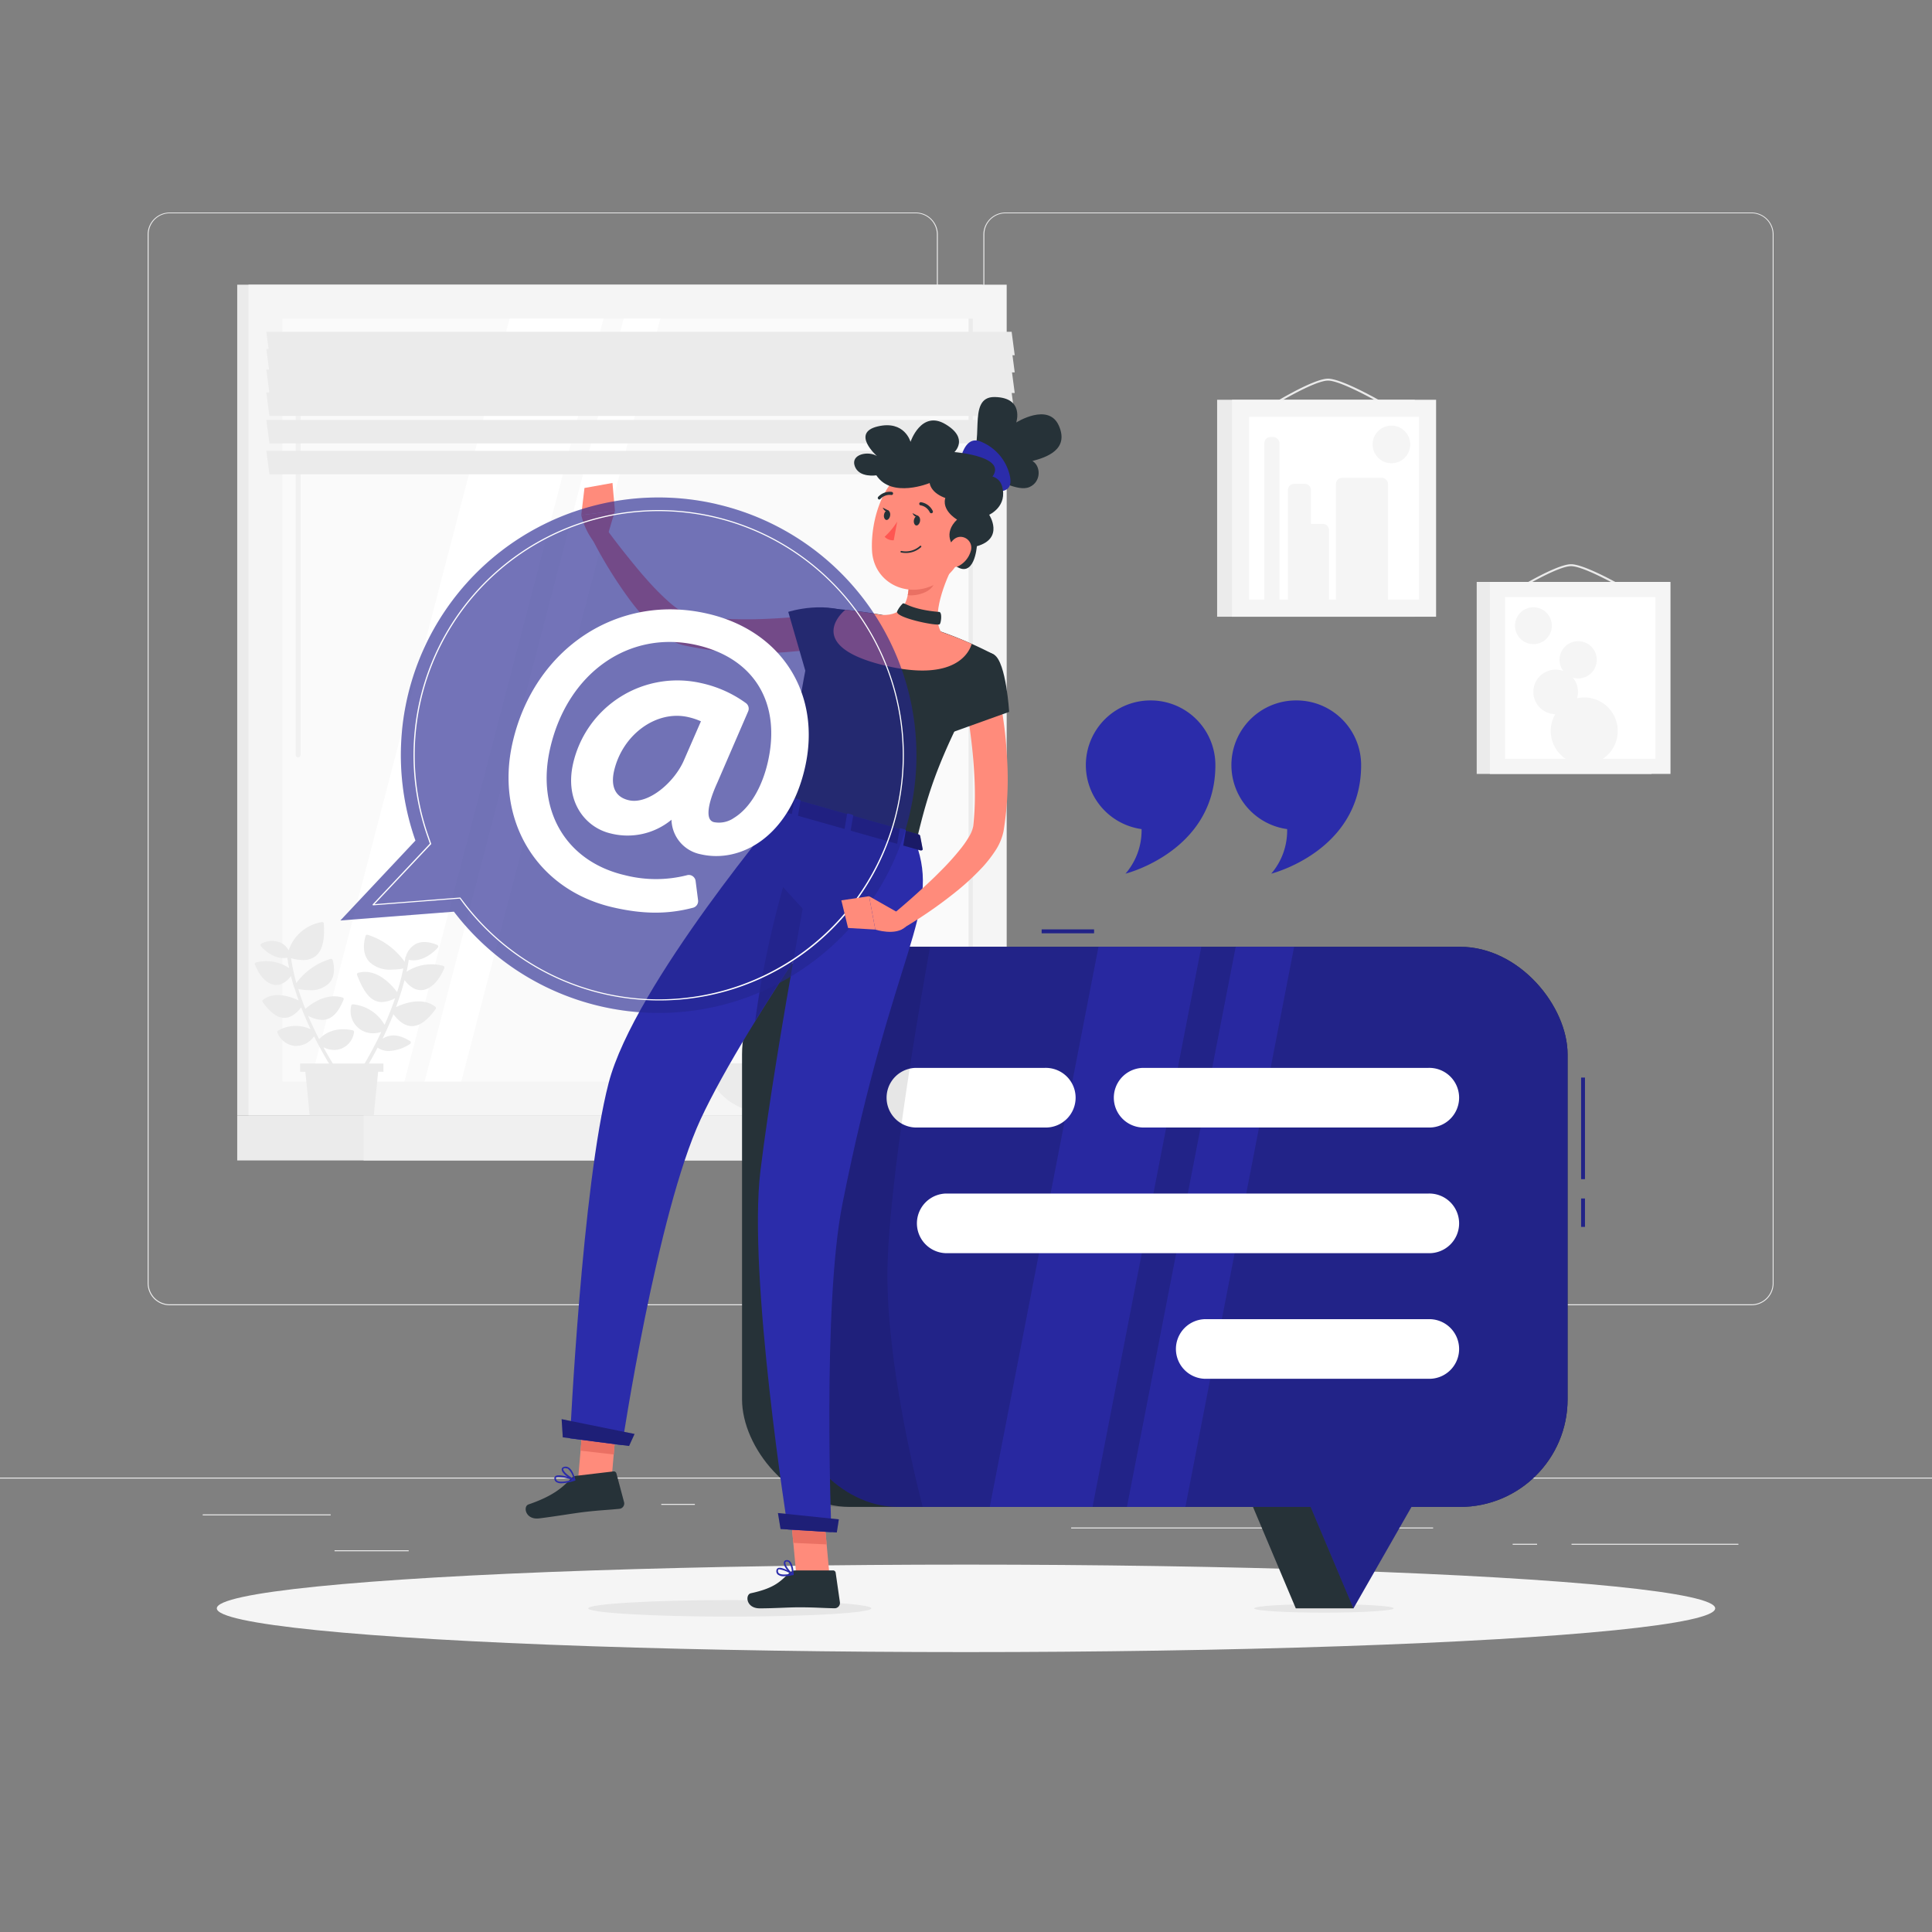 <svg xmlns="http://www.w3.org/2000/svg" viewBox="0 0 500 500"><rect x="0" y="0" width="500" height="500" fill="#808080" stroke="none"/><g id="freepik--background-complete--inject-2"><g id="freepik--group--inject-2"><rect y="382.4" width="500" height="0.25" style="fill:#ebebeb"></rect><rect x="52.46" y="391.92" width="33.12" height="0.25" style="fill:#ebebeb"></rect><rect x="171.14" y="389.21" width="8.69" height="0.25" style="fill:#ebebeb"></rect><rect x="86.58" y="401.21" width="19.19" height="0.25" style="fill:#ebebeb"></rect><rect x="406.71" y="399.53" width="43.19" height="0.25" style="fill:#ebebeb"></rect><rect x="391.47" y="399.53" width="6.33" height="0.25" style="fill:#ebebeb"></rect><rect x="277.21" y="395.31" width="93.68" height="0.25" style="fill:#ebebeb"></rect><path d="M237,337.8H43.92a5.71,5.71,0,0,1-5.71-5.71V60.66A5.71,5.71,0,0,1,43.92,55H237a5.71,5.71,0,0,1,5.71,5.71V332.09A5.71,5.71,0,0,1,237,337.8ZM43.92,55.2a5.47,5.47,0,0,0-5.46,5.46V332.09a5.47,5.47,0,0,0,5.46,5.46H237a5.47,5.47,0,0,0,5.46-5.46V60.66A5.47,5.47,0,0,0,237,55.2Z" style="fill:#ebebeb"></path><path d="M453.31,337.8H260.21a5.72,5.72,0,0,1-5.71-5.71V60.66A5.72,5.72,0,0,1,260.21,55h193.1A5.71,5.71,0,0,1,459,60.66V332.09A5.71,5.71,0,0,1,453.31,337.8ZM260.21,55.2a5.47,5.47,0,0,0-5.46,5.46V332.09a5.47,5.47,0,0,0,5.46,5.46h193.1a5.47,5.47,0,0,0,5.46-5.46V60.66a5.47,5.47,0,0,0-5.46-5.46Z" style="fill:#ebebeb"></path><rect x="61.39" y="73.68" width="192.88" height="214.99" style="fill:#ebebeb"></rect><rect x="64.31" y="73.68" width="196.22" height="214.99" style="fill:#f5f5f5"></rect><rect x="61.39" y="288.67" width="192.88" height="11.65" style="fill:#ebebeb"></rect><rect x="94.09" y="288.67" width="196.22" height="11.65" style="fill:#f0f0f0"></rect><rect x="63.71" y="91.84" width="197.44" height="178.67" transform="translate(343.6 18.74) rotate(90)" style="fill:#fafafa"></rect><polygon points="80.35 279.89 131.87 82.45 156.19 82.45 104.67 279.89 80.35 279.89" style="fill:#fff"></polygon><path d="M77.16,196a.63.63,0,0,1-.63-.63V88.16a.63.63,0,0,1,1.25,0V195.33A.63.63,0,0,1,77.16,196Z" style="fill:#f1f1f1"></path><polygon points="109.89 279.89 161.41 82.45 170.89 82.45 119.38 279.89 109.89 279.89" style="fill:#fff"></polygon><rect x="152.49" y="180.61" width="197.44" height="1.11" transform="translate(432.38 -70.03) rotate(90)" style="fill:#ebebeb"></rect><polygon points="262.61 91.93 69.73 91.93 68.92 85.86 261.81 85.86 262.61 91.93" style="fill:#ebebeb"></polygon><polygon points="262.61 96.38 69.73 96.38 68.92 90.31 261.81 90.31 262.61 96.38" style="fill:#ebebeb"></polygon><polygon points="262.61 101.71 69.73 101.71 68.92 95.64 261.81 95.64 262.61 101.71" style="fill:#ebebeb"></polygon><polygon points="262.61 107.64 69.73 107.64 68.92 101.57 261.81 101.57 262.61 107.64" style="fill:#ebebeb"></polygon><polygon points="262.61 114.75 69.73 114.75 68.92 108.68 261.81 108.68 262.61 114.75" style="fill:#ebebeb"></polygon><polygon points="262.61 122.75 69.73 122.75 68.92 116.68 261.81 116.68 262.61 122.75" style="fill:#ebebeb"></polygon><polygon points="77.67 275.24 99.23 275.24 99.23 277.37 97.86 277.37 96.74 288.67 80.15 288.67 79.03 277.37 77.67 277.37 77.67 275.24" style="fill:#ebebeb"></polygon><path d="M76.08,255.45s0,0,0,0c-.28-.94-.53-1.89-.77-2.84-1.41,1.83-2.78,2.29-3.8,2.29h-.33c-2-.2-4-2.16-5.19-5.25a.41.41,0,0,1,0-.36.4.4,0,0,1,.28-.22,10.64,10.64,0,0,1,8.56,1.48c-.19-.9-.34-1.8-.47-2.7a5.41,5.41,0,0,1-1,.1c-3.3,0-5.73-2.95-5.84-3.09a.44.44,0,0,1,.18-.68,6,6,0,0,1,5-.2,4.49,4.49,0,0,1,2,2,10.86,10.86,0,0,1,8.59-7.34.42.42,0,0,1,.52.4c.17,3,.08,6.67-2.17,8.42a5.15,5.15,0,0,1-3.24,1,12,12,0,0,1-3.08-.48,50.84,50.84,0,0,0,1.38,6.41,17,17,0,0,1,8.87-6.23.44.44,0,0,1,.53.31c.68,2.58.33,4.68-1,6.06a6.77,6.77,0,0,1-5,1.73,15.61,15.61,0,0,1-2.91-.31c.55,1.77,1.17,3.5,1.83,5.15,1.35-1.19,5.31-4.22,9.62-2.95a.41.41,0,0,1,.27.23.43.43,0,0,1,0,.35c-1.17,2.86-2.5,4.44-4.18,5a4.48,4.48,0,0,1-1.38.21,8.08,8.08,0,0,1-3.61-1.05c.94,2.18,1.91,4.23,2.85,6.05,1-1.09,3.78-3.35,8.69-2.3a.43.43,0,0,1,.34.46,5.28,5.28,0,0,1-3.14,4.22,5.05,5.05,0,0,1-2,.41,6.2,6.2,0,0,1-2.78-.71c2.18,4,3.92,6.56,4,6.62a.44.44,0,0,1-.72.49,88.57,88.57,0,0,1-4.77-8.13.42.42,0,0,1-.07-.13c-.29-.55-.57-1.11-.86-1.69a5.6,5.6,0,0,1-4.49,2.5,5.07,5.07,0,0,1-.55,0,5.4,5.4,0,0,1-4.44-3.47.42.42,0,0,1,.2-.52,9.18,9.18,0,0,1,8.38-.33c-.62-1.33-1.25-2.74-1.85-4.21a.56.56,0,0,1-.07-.18c-.17-.42-.34-.84-.5-1.26-1.44,1.82-2.88,2.71-4.37,2.71h0c-1.82,0-3.65-1.34-5.61-4.09a.43.43,0,0,1,.09-.6c3.08-2.31,7.31-.73,9.23.19-.39-1.08-.76-2.19-1.1-3.32Z" style="fill:#ebebeb"></path><path d="M98.67,267.08a7.35,7.35,0,0,1-2.12.33,5.75,5.75,0,0,1-5.64-7.18.41.41,0,0,1,.46-.31,10.57,10.57,0,0,1,8.15,5.3c1-2.18,1.91-4.49,2.73-6.89a7.66,7.66,0,0,1-3.43,1,4.33,4.33,0,0,1-1.4-.23c-2.38-.81-3.81-3.72-5-6.75a.45.45,0,0,1,0-.36.4.4,0,0,1,.27-.22c4.89-1.36,8.85,3.31,10.08,5a58.76,58.76,0,0,0,1.61-6.13,17.33,17.33,0,0,1-3.09.3,7.57,7.57,0,0,1-5.68-2c-1.46-1.55-1.81-3.87-1-6.71a.43.43,0,0,1,.53-.31,18.63,18.63,0,0,1,9.59,7l.18-1.11a.45.45,0,0,1,.12-.25,5.36,5.36,0,0,1,2.68-3.31c1.45-.69,3.28-.59,5.43.29a.44.44,0,0,1,.17.69c-.13.15-2.79,3.3-6.38,3.3a6.5,6.5,0,0,1-1.14-.12c-.16,1-.35,2.06-.58,3.08a11.69,11.69,0,0,1,9.48-1.53.44.44,0,0,1,.29.59c-1.4,3.38-3.55,5.5-5.78,5.69h-.3c-1.13,0-2.65-.52-4.2-2.6a72.54,72.54,0,0,1-2.22,7c2.1-1,6.82-2.71,10.19-.1a.44.44,0,0,1,.08.6c-2.17,3-4.19,4.41-6.16,4.41h0c-1.64,0-3.21-1-4.77-3.07-.9,2.24-1.86,4.37-2.82,6.34,2.09-1.3,4.4-1.1,7.12.62a.44.44,0,0,1,.2.35.45.45,0,0,1-.18.37A10.75,10.75,0,0,1,100.6,272a4.89,4.89,0,0,1-2.88-.88,100.94,100.94,0,0,1-6.2,10.44.49.49,0,0,1-.4.21.46.46,0,0,1-.27-.09.48.48,0,0,1-.12-.67A103.66,103.66,0,0,0,98.67,267.08Z" style="fill:#ebebeb"></path><rect x="382.17" y="150.6" width="45.25" height="49.69" style="fill:#ebebeb"></rect><path d="M422.72,153.77a.22.22,0,0,1-.13,0c-.12-.07-12.19-7.25-16-7.25s-15.36,7.18-15.47,7.25a.26.26,0,0,1-.35-.08.24.24,0,0,1,.08-.34c.48-.3,11.76-7.33,15.74-7.33s15.79,7,16.29,7.32a.26.26,0,0,1,.08.35A.24.24,0,0,1,422.72,153.77Z" style="fill:#ebebeb"></path><rect x="385.58" y="150.6" width="46.74" height="49.69" style="fill:#f5f5f5"></rect><rect x="388.02" y="155.99" width="41.86" height="38.91" transform="translate(584.4 -233.5) rotate(90)" style="fill:#fff"></rect><path d="M410,180.5a8.76,8.76,0,0,0-1.86.21,6,6,0,0,0,.24-1.65,5.73,5.73,0,0,0-1.35-3.7,4.65,4.65,0,0,0,1.35.22,4.82,4.82,0,1,0-3.81-1.93,5.76,5.76,0,1,0-2.06,11.17,8.56,8.56,0,0,0-1.18,4.35A8.67,8.67,0,1,0,410,180.5Z" style="fill:#f5f5f5"></path><path d="M401.62,161.92a4.77,4.77,0,1,1-4.77-4.76A4.78,4.78,0,0,1,401.62,161.92Z" style="fill:#f5f5f5"></path><rect x="314.99" y="103.46" width="51.14" height="56.15" style="fill:#ebebeb"></rect><path d="M359.82,105.76a.28.28,0,0,1-.13,0c-.12-.08-12.2-7.26-16-7.26s-15.35,7.18-15.46,7.25a.25.25,0,0,1-.35-.08.25.25,0,0,1,.08-.34c.48-.3,11.75-7.33,15.73-7.33s15.8,7,16.3,7.33a.24.24,0,0,1,.08.34A.24.24,0,0,1,359.82,105.76Z" style="fill:#ebebeb"></path><rect x="318.84" y="103.46" width="52.82" height="56.15" style="fill:#f5f5f5"></rect><rect x="321.6" y="109.55" width="47.3" height="43.97" transform="translate(476.79 -213.72) rotate(90)" style="fill:#fff"></rect><rect x="327.2" y="113.1" width="3.95" height="44.96" rx="1.59" style="fill:#f5f5f5"></rect><path d="M342.35,135.58h-2.79l-.28,0v-8.77a1.59,1.59,0,0,0-1.59-1.59h-2.78a1.59,1.59,0,0,0-1.59,1.59v29.63a1.59,1.59,0,0,0,1.59,1.59h2.78a1.56,1.56,0,0,0,.94-.31,1.51,1.51,0,0,0,.93.31h2.79a1.59,1.59,0,0,0,1.59-1.59V137.17A1.59,1.59,0,0,0,342.35,135.58Z" style="fill:#f5f5f5"></path><rect x="345.74" y="123.65" width="13.48" height="34.4" rx="1.59" style="fill:#f5f5f5"></rect><circle cx="360.1" cy="115.02" r="4.87" style="fill:#f5f5f5"></circle><path d="M183.14,275.17c0,7.45,8.06,13.5,18,13.5s18-6.05,18-13.5Z" style="fill:#ebebeb"></path></g></g><g id="freepik--Shadow--inject-2"><ellipse id="freepik--path--inject-2" cx="250" cy="416.24" rx="193.89" ry="11.32" style="fill:#f5f5f5"></ellipse></g><g id="freepik--speech-bubble--inject-2"><g id="freepik--group--inject-2"><ellipse cx="342.63" cy="416.24" rx="18.07" ry="1.11" style="fill:#e6e6e6"></ellipse><g id="freepik--group--inject-2"><rect x="192.04" y="245.03" width="213.65" height="144.96" rx="27.84" transform="translate(597.73 635.02) rotate(180)" style="fill:#263238"></rect><polygon id="freepik--path--inject-2" points="350.3 416.24 335.35 416.24 304.97 344.26 327.85 344.26 350.3 416.24" style="fill:#263238"></polygon></g><g id="freepik--group--inject-2"><g id="freepik--group--inject-2"><rect x="409.19" y="310.17" width="1" height="7.34" style="fill:#2B2CAA"></rect><rect x="409.19" y="310.17" width="1" height="7.34" style="opacity:0.2"></rect></g><g id="freepik--group--inject-2"><rect x="409.19" y="278.88" width="1" height="26.28" style="fill:#2B2CAA"></rect><rect x="409.19" y="278.88" width="1" height="26.28" style="opacity:0.2"></rect></g><g id="freepik--group--inject-2"><rect x="269.58" y="240.53" width="13.56" height="1" style="fill:#2B2CAA"></rect><rect x="269.58" y="240.53" width="13.56" height="1" style="opacity:0.2"></rect></g><g id="freepik--group--inject-2"><polygon points="391.44 344.26 350.27 416.24 319.89 344.26 391.44 344.26" style="fill:#2B2CAA"></polygon><polygon points="391.45 344.26 350.28 416.24 319.9 344.26 391.45 344.26" style="opacity:0.2"></polygon></g><g id="freepik--group--inject-2"><rect id="freepik--rectangle--inject-2" x="204.62" y="245.03" width="201.08" height="144.96" rx="27.84" transform="translate(610.31 635.02) rotate(180)" style="fill:#2B2CAA"></rect><rect id="freepik--rectangle--inject-2" x="204.62" y="245.03" width="201.08" height="144.96" rx="27.84" transform="translate(610.31 635.02) rotate(180)" style="opacity:0.2"></rect></g><g id="freepik--group--inject-2"><polygon points="282.75 389.99 256.15 389.99 284.29 245.03 310.9 245.03 282.75 389.99" style="fill:#2B2CAA;opacity:0.7"></polygon><polygon points="306.78 389.99 291.65 389.99 319.8 245.03 334.92 245.03 306.78 389.99" style="fill:#2B2CAA;opacity:0.7"></polygon></g></g><g id="freepik--group--inject-2"><path id="freepik--path--inject-2" d="M369.62,291.8H295.7a7.72,7.72,0,0,1,0-15.43h73.92a7.72,7.72,0,1,1,0,15.43Z" style="fill:#fff"></path><path id="freepik--path--inject-2" d="M270.37,291.8H236.89a7.72,7.72,0,0,1,0-15.43h33.48a7.72,7.72,0,1,1,0,15.43Z" style="fill:#fff"></path><path id="freepik--path--inject-2" d="M369.62,324.32H244.74a7.72,7.72,0,0,1,0-15.43H369.62a7.72,7.72,0,1,1,0,15.43Z" style="fill:#fff"></path><path id="freepik--path--inject-2" d="M369.62,356.83H311.77a7.72,7.72,0,0,1,0-15.43h57.85a7.72,7.72,0,1,1,0,15.43Z" style="fill:#fff"></path></g><path id="freepik--path--inject-2" d="M240.72,245s-11.06,59.8-11.06,85.06c0,25.91,9.14,59.9,9.14,59.9H209.59l-1.93-32.81a292,292,0,0,1,9-91.2l5.48-21Z" style="opacity:0.1"></path></g></g><g id="freepik--Character--inject-2"><g id="freepik--group--inject-2"><path id="freepik--path--inject-2" d="M225.49,416.24c0,1.18-16.4,2.14-36.63,2.14s-36.63-1-36.63-2.14,16.4-2.14,36.63-2.14S225.49,415.06,225.49,416.24Z" style="fill:#e6e6e6"></path><path id="freepik--path--inject-2" d="M212.93,167.73c-3.1.49-6,.74-9,1s-6,.25-9,.23a83.55,83.55,0,0,1-18.16-2,14.69,14.69,0,0,1-5.21-2.62,33.44,33.44,0,0,1-3.66-3.27A63.52,63.52,0,0,1,162.1,154a115.68,115.68,0,0,1-9.19-15.2l3.75-2.25c1.68,2.27,3.41,4.58,5.19,6.79s3.55,4.43,5.43,6.52a67.89,67.89,0,0,0,5.76,5.85,25.07,25.07,0,0,0,3,2.31,7.78,7.78,0,0,0,2.54,1.18,75.47,75.47,0,0,0,8.06.91c2.75.12,5.52.19,8.31.15s5.59-.19,8.38-.39,5.64-.49,8.27-.81Z" style="fill:#ff8b7b"></path><path id="freepik--path--inject-2" d="M221.93,159.61C214.32,155,204,158.35,204,158.35l5.22,18s8.24-2.32,11.47-5.83C224.07,166.89,226.52,162.38,221.93,159.61Z" style="fill:#263238"></path><path id="freepik--path--inject-2" d="M157.3,138.42l1.84-6.2-8.71,1.08a17.93,17.93,0,0,0,3.17,6.79Z" style="fill:#ff8b7b"></path><polygon id="freepik--path--inject-2" points="158.51 124.99 151.26 126.29 150.43 133.3 159.14 132.22 158.51 124.99" style="fill:#ff8b7b"></polygon><path id="freepik--path--inject-2" d="M257.46,102.75c7.7.16,5.54,6.59,5.54,6.59s8.39-5.3,11.06.89-3.35,8.15-6.87,9.08c2.21,1.27,2.33,5.39-.77,6.74s-8.29-2.36-12.21-2.31l-3.86-4.57C255.59,115.77,249.75,102.59,257.46,102.75Z" style="fill:#263238"></path><path id="freepik--path--inject-2" d="M256.26,126.92c3.36.59,5.8.17,5.14-3.54a12.49,12.49,0,0,0-7.78-9.17c-4.24-1.56-5.19,5.44-5.19,5.44Z" style="fill:#2B2CAA"></path><polygon id="freepik--path--inject-2" points="158 386.07 149.42 385.08 151.13 365.16 159.71 366.14 158 386.07" style="fill:#ff8b7b"></polygon><polygon id="freepik--path--inject-2" points="214.83 409.42 206.21 409.03 204.35 388.93 212.98 389.33 214.83 409.42" style="fill:#ff8b7b"></polygon><path id="freepik--path--inject-2" d="M205.88,406.42h9.7a.69.69,0,0,1,.69.59l1.1,7.68a1.38,1.38,0,0,1-1.38,1.53c-3.38-.06-5-.25-9.28-.25-2.62,0-6.46.27-10.08.27s-3.81-3.58-2.31-3.91c6.77-1.45,7.84-3.46,10.12-5.37A2.22,2.22,0,0,1,205.88,406.42Z" style="fill:#263238"></path><path id="freepik--path--inject-2" d="M149.13,381.94l9.63-1.14a.69.69,0,0,1,.76.51l2,7.49a1.39,1.39,0,0,1-1.2,1.68c-3.36.34-5,.34-9.24.84-2.6.31-8,1.22-11.56,1.64s-4.21-3.11-2.75-3.61c6.55-2.24,8.95-4.54,11-6.71A2.27,2.27,0,0,1,149.13,381.94Z" style="fill:#263238"></path><polygon id="freepik--path--inject-2" points="151.14 365.16 150.25 375.43 158.83 376.42 159.72 366.15 151.14 365.16" style="fill:#ea7063"></polygon><polygon id="freepik--path--inject-2" points="212.98 389.33 204.35 388.94 205.31 399.3 213.94 399.69 212.98 389.33" style="fill:#ea7063"></polygon><path id="freepik--path--inject-2" d="M213.57,157.32s-4.35.27-10.24,51.25l33.73,9.56c3.33-13.89,5.71-22.36,20.26-48.67a103.66,103.66,0,0,0-13.79-6,112.05,112.05,0,0,0-15.32-4.34C221.46,157.91,213.57,157.32,213.57,157.32Z" style="fill:#263238"></path><path id="freepik--path--inject-2" d="M246.9,145.84c-2.36,4.65-5.89,13.41-3.37,17.67,0,0-2.77,4.62-11.92,2-10.07-2.85-3.4-6.36-3.4-6.36,5.87.25,6.88-3.87,7-8Z" style="fill:#ff8b7b"></path><path id="freepik--path--inject-2" d="M218.78,157.82c2.76.3,6.23.75,9.43,1.35a111.26,111.26,0,0,1,15.32,4.34c2.87,1,5.65,2.1,7.94,3.13C251,168.31,247.69,177,228,172,209.68,167.28,216.69,159.52,218.78,157.82Z" style="fill:#ff8b7b"></path><path id="freepik--path--inject-2" d="M242.14,148l-6.91,3.17a16.59,16.59,0,0,1-.3,2.86c2.18.29,5.88-.69,6.73-2.83A9.29,9.29,0,0,0,242.14,148Z" style="fill:#ea7063"></path><path id="freepik--path--inject-2" d="M251.29,134.89c-2.07,8.31-2.76,11.88-7.8,15.41-7.58,5.32-17.35,1-17.81-7.79-.42-7.89,3-20.16,11.87-22A11.69,11.69,0,0,1,251.29,134.89Z" style="fill:#ff8b7b"></path><path id="freepik--path--inject-2" d="M248.59,142.91c-2.51-1.3-4.52-5-.9-8.44,0,0-5-2.85-2.49-6.78s12.54-7.2,14.11-1.92-3.31,7.45-3.31,7.45,4,6.12-3.19,8.14c0,0-.62,8.83-5.78,4.9Z" style="fill:#263238"></path><path id="freepik--path--inject-2" d="M251.2,142.72a6.31,6.31,0,0,1-3,3.71c-1.94,1-3.38-.59-3.24-2.66.13-1.87,1.3-4.66,3.43-4.83A2.81,2.81,0,0,1,251.2,142.72Z" style="fill:#ff8b7b"></path><path id="freepik--path--inject-2" d="M203.33,208.57s-39.18,46.21-45.81,71.69c-6.9,26.5-10,92-10,92L161,374s9-59.93,20.33-84.35c12.06-26,46.75-74.06,46.75-74.06Z" style="fill:#2B2CAA"></path><polygon id="freepik--path--inject-2" points="162.8 374.22 145.65 371.98 145.35 367.28 164.22 371.11 162.8 374.22" style="fill:#2B2CAA"></polygon><polygon id="freepik--path--inject-2" points="162.8 374.22 145.65 371.98 145.35 367.28 164.22 371.11 162.8 374.22" style="opacity:0.3"></polygon><path id="freepik--path--inject-2" d="M202.66,229.58a254.52,254.52,0,0,0-7.22,34.6c3.58-5.8,7.35-11.67,11-17.23,1.33-2.94,2.69-5.85,4-8.69,0,0,0-.06,0-.1Z" style="opacity:0.2"></path><path id="freepik--path--inject-2" d="M212.24,211.09S200.9,269.46,196.8,303c-3.32,27.1,7.13,92.83,7.13,92.83l11.24.69s-2.37-58.7,2.85-84.95c13.22-66.41,25.58-75.32,19-93.44Z" style="fill:#2B2CAA"></path><polygon id="freepik--path--inject-2" points="216.56 396.6 202.01 395.71 201.33 391.57 217.09 393.21 216.56 396.6" style="fill:#2B2CAA"></polygon><polygon id="freepik--path--inject-2" points="216.56 396.6 202.01 395.71 201.33 391.57 217.09 393.21 216.56 396.6" style="opacity:0.3"></polygon><path id="freepik--path--inject-2" d="M238.13,216.29l.66,3.45c.05.27-.29.43-.68.32l-35.37-10c-.31-.08-.52-.3-.48-.5l.55-3.1c0-.22.35-.32.68-.23l34.16,9.68A.68.68,0,0,1,238.13,216.29Z" style="fill:#2B2CAA"></path><path id="freepik--path--inject-2" d="M238.13,216.29l.66,3.45c.05.27-.29.43-.68.32l-35.37-10c-.31-.08-.52-.3-.48-.5l.55-3.1c0-.22.35-.32.68-.23l34.16,9.68A.68.68,0,0,1,238.13,216.29Z" style="opacity:0.4"></path><path id="freepik--path--inject-2" d="M232.46,218.81l.91.26c.18.05.35,0,.37-.12l.68-4c0-.12-.11-.26-.29-.31l-.92-.26c-.18-.05-.34,0-.36.12l-.69,4C232.14,218.62,232.28,218.76,232.46,218.81Z" style="fill:#2B2CAA"></path><path id="freepik--path--inject-2" d="M205.21,211.09l.92.26c.18.05.35,0,.37-.12l.68-4c0-.11-.11-.25-.3-.3l-.91-.26c-.18-.06-.35,0-.37.12l-.68,4C204.9,210.9,205,211,205.21,211.09Z" style="fill:#2B2CAA"></path><path id="freepik--path--inject-2" d="M218.84,215l.91.26c.18,0,.35,0,.37-.12l.68-4c0-.12-.11-.26-.29-.31l-.92-.26c-.18-.06-.35,0-.37.12l-.68,4C218.52,214.76,218.65,214.9,218.84,215Z" style="fill:#2B2CAA"></path><path id="freepik--path--inject-2" d="M238.1,134.9c-.13.68-.59,1.17-1,1.09s-.71-.71-.58-1.39.59-1.18,1-1.09S238.22,134.21,238.1,134.9Z" style="fill:#263238"></path><path id="freepik--path--inject-2" d="M230.36,133.47c-.13.69-.59,1.18-1,1.09s-.71-.7-.58-1.38.59-1.18,1-1.1S230.48,132.79,230.36,133.47Z" style="fill:#263238"></path><path id="freepik--path--inject-2" d="M230,132.16l-1.55-.78S229,132.82,230,132.16Z" style="fill:#263238"></path><path id="freepik--path--inject-2" d="M232.19,135a18.79,18.79,0,0,1-3.25,3.92,3,3,0,0,0,2.36.9Z" style="fill:#ff5652"></path><path id="freepik--path--inject-2" d="M234.42,143.11a6.61,6.61,0,0,1-1.21-.12.2.2,0,0,1-.16-.23.21.21,0,0,1,.24-.17,5.52,5.52,0,0,0,4.81-1.31.21.21,0,0,1,.3.29A5.74,5.74,0,0,1,234.42,143.11Z" style="fill:#263238"></path><path id="freepik--path--inject-2" d="M241,132.83a.4.4,0,0,1-.36-.22,3.27,3.27,0,0,0-2.33-1.82.41.41,0,1,1,.09-.81,4.06,4.06,0,0,1,3,2.26.41.41,0,0,1-.18.55A.43.43,0,0,1,241,132.83Z" style="fill:#263238"></path><path id="freepik--path--inject-2" d="M227.57,129.27a.39.39,0,0,1-.28-.12.4.4,0,0,1,0-.58,4.09,4.09,0,0,1,3.51-1.27.42.42,0,0,1,.32.48.4.4,0,0,1-.48.32,3.25,3.25,0,0,0-2.76,1A.41.41,0,0,1,227.57,129.27Z" style="fill:#263238"></path><path id="freepik--path--inject-2" d="M258.37,178.93c.68,3.06,1.11,5.94,1.51,8.92s.61,6,.78,8.94a84.11,84.11,0,0,1-.93,18.25,14.58,14.58,0,0,1-2.3,5.36,33.45,33.45,0,0,1-3,3.85,65.27,65.27,0,0,1-6.69,6.26A115.07,115.07,0,0,1,233.1,240.6l-2.47-3.6c2.16-1.82,4.36-3.69,6.46-5.59s4.21-3.82,6.17-5.82a67.55,67.55,0,0,0,5.5-6.11,25.34,25.34,0,0,0,2.12-3.12,7.71,7.71,0,0,0,1-2.61,73.53,73.53,0,0,0,.42-8.1c0-2.76-.15-5.53-.36-8.31s-.53-5.56-.9-8.34-.83-5.6-1.31-8.2Z" style="fill:#ff8b7b"></path><path id="freepik--path--inject-2" d="M257.32,169.46c3.08,2,3.85,14.77,3.85,14.77l-15.77,5.66s-2-11.07.63-15C248.8,170.72,253.79,167.19,257.32,169.46Z" style="fill:#263238"></path><path d="M202.92,407.93a2.44,2.44,0,0,1-1.64-.45,1.16,1.16,0,0,1-.34-1.08.7.7,0,0,1,.41-.58c1-.46,3.62,1.24,3.92,1.43a.22.22,0,0,1,.09.21.22.22,0,0,1-.16.16A10.13,10.13,0,0,1,202.92,407.93Zm-1.14-1.78a.65.65,0,0,0-.26,0,.28.28,0,0,0-.17.26.77.77,0,0,0,.2.73c.44.4,1.57.45,3.08.15A7.64,7.64,0,0,0,201.78,406.15Z" style="fill:#2B2CAA"></path><path d="M205.16,407.63a.17.17,0,0,1-.1,0c-.83-.47-2.4-2.33-2.2-3.3a.69.69,0,0,1,.69-.57,1.06,1.06,0,0,1,.86.27c.94.83,1,3.32,1,3.42a.21.21,0,0,1-.1.18A.19.19,0,0,1,205.16,407.63Zm-1.47-3.5h-.1c-.26,0-.31.14-.33.24-.12.59.86,2,1.68,2.65a4.68,4.68,0,0,0-.8-2.72A.66.66,0,0,0,203.69,404.13Z" style="fill:#2B2CAA"></path><path d="M145.33,383.87a2.42,2.42,0,0,1-1.38-.33,1.13,1.13,0,0,1-.48-.94.67.67,0,0,1,.28-.59c1-.7,4.6.64,5,.8a.2.2,0,0,1,.13.2.2.2,0,0,1-.14.19A12.36,12.36,0,0,1,145.33,383.87Zm-.72-1.65a1.16,1.16,0,0,0-.63.13.24.24,0,0,0-.1.23.74.74,0,0,0,.31.63c.57.4,2,.32,3.85-.22A12.64,12.64,0,0,0,144.61,382.22Z" style="fill:#2B2CAA"></path><path d="M148.69,383.21h-.06c-1.08-.34-3.32-1.95-3.27-2.94,0-.24.13-.54.69-.67a1.53,1.53,0,0,1,1.17.22c1.18.77,1.65,3.05,1.67,3.15a.21.21,0,0,1-.06.19A.2.2,0,0,1,148.69,383.21Zm-2.3-3.25a1.07,1.07,0,0,0-.25,0c-.37.08-.37.23-.38.28,0,.6,1.52,1.89,2.64,2.4a4.76,4.76,0,0,0-1.41-2.52A1.12,1.12,0,0,0,146.39,380Z" style="fill:#2B2CAA"></path><path d="M185.52,130.48a66.67,66.67,0,0,0-78,87.06L88.09,238.22l29.39-2.28a66.69,66.69,0,1,0,68-105.46Z" style="fill:#2B2CAA;opacity:0.6"></path><path d="M185.52,130.48a66.67,66.67,0,0,0-78,87.06L88.09,238.22l29.39-2.28a66.69,66.69,0,1,0,68-105.46Z" style="opacity:0.1"></path><path d="M170.54,258.91h0A63.63,63.63,0,0,1,120.06,234L119,232.56,96.58,234.3a.18.18,0,0,1-.14-.08.16.16,0,0,1,0-.16l14.81-15.73-.65-1.87A63.43,63.43,0,0,1,170.42,132a63.47,63.47,0,0,1,61.87,77.76A63.13,63.13,0,0,1,170.54,258.91Zm-51.48-26.64a.14.14,0,0,1,.11.06l1.12,1.47a63.29,63.29,0,0,0,50.25,24.83h0a63.17,63.17,0,0,0,14.18-124.71,63.51,63.51,0,0,0-14.3-1.64,63.15,63.15,0,0,0-59.52,84.09l.68,1.95a.12.12,0,0,1,0,.14L96.93,234l22.12-1.72Z" style="fill:#fff"></path><path d="M193.62,184.1a1.78,1.78,0,0,0-.54-2.11,30.73,30.73,0,0,0-11.56-5.19,27.68,27.68,0,0,0-33.18,20.71c-2.3,9.93,3.15,16.67,9.72,18.19a17.82,17.82,0,0,0,15.72-3.55,9.35,9.35,0,0,0,7.58,8.94c10.27,2.38,22.82-4.51,26.93-22.27,4.43-19.12-5.93-35.59-25.18-40-23.12-5.35-44.8,8.92-50.42,33.2-4.68,20.24,6.21,38.23,25.89,42.79,7.81,1.81,14.22,1.84,20.78.11a1.77,1.77,0,0,0,1.3-1.94l-.64-5a1.79,1.79,0,0,0-.79-1.25,1.72,1.72,0,0,0-1.46-.22,32.54,32.54,0,0,1-16,0c-15.32-3.55-23.11-16.78-19.37-32.94,4.5-19.47,20.47-30.66,38-26.61,14.82,3.43,21.83,15,18.3,30.33-1.55,6.69-4.74,11.93-8.76,14.39a6.79,6.79,0,0,1-5.07,1.11,1.65,1.65,0,0,1-1.23-.93c-.43-.88-.74-3.27,2-9.3Zm-15.48,1.49a18.06,18.06,0,0,1,3.26,1.08l-4.36,10c-2.46,5.78-9.25,11.6-14.3,10.43-4.61-1.06-4.37-5.21-3.82-7.58C161.1,190.06,169.91,183.69,178.14,185.59Z" style="fill:#fff"></path><path id="freepik--path--inject-2" d="M232.5,236.24l-7.58-4.3,1.61,8.63s5.26,1.74,7.86-.74Z" style="fill:#ff8b7b"></path><polygon id="freepik--path--inject-2" points="217.74 233.01 219.48 240.16 226.53 240.57 224.92 231.94 217.74 233.01" style="fill:#ff8b7b"></polygon><path id="freepik--path--inject-2" d="M237.71,133.58l-1.56-.78S236.76,134.24,237.71,133.58Z" style="fill:#263238"></path><path id="freepik--path--inject-2" d="M248.43,129.63c-4.28-.27-7.42-2.15-7.84-4.62,0,0-9.82,4.08-13.79-2,0,0-4.48.74-5.59-2.38s3.55-4,5.75-2.6c0,0-6.82-6,.18-7.67s8.5,4,8.5,4,2.76-8.28,9-4.6S247,117,247,117s14.82,1.15,9.3,7S248.43,129.63,248.43,129.63Z" style="fill:#263238"></path><path id="freepik--path--inject-2" d="M243.07,158.37c.84.08.47,3,.09,3.2-.87.47-11.35-1.68-11-3.3a7,7,0,0,1,1.48-2.08C234.1,155.85,235.7,157.76,243.07,158.37Z" style="fill:#263238"></path></g></g><g id="freepik--quotation-marks--inject-2"><g id="freepik--group--inject-2"><path d="M297.8,181.27a16.73,16.73,0,0,0-2.36,33.3,17.12,17.12,0,0,1-4.16,11.53s23.26-5.79,23.26-28.09A16.74,16.74,0,0,0,297.8,181.27Z" style="fill:#2B2CAA"></path><path d="M335.47,181.27a16.73,16.73,0,0,0-2.36,33.3A17.12,17.12,0,0,1,329,226.1s23.26-5.79,23.26-28.09A16.73,16.73,0,0,0,335.47,181.27Z" style="fill:#2B2CAA"></path></g></g></svg>